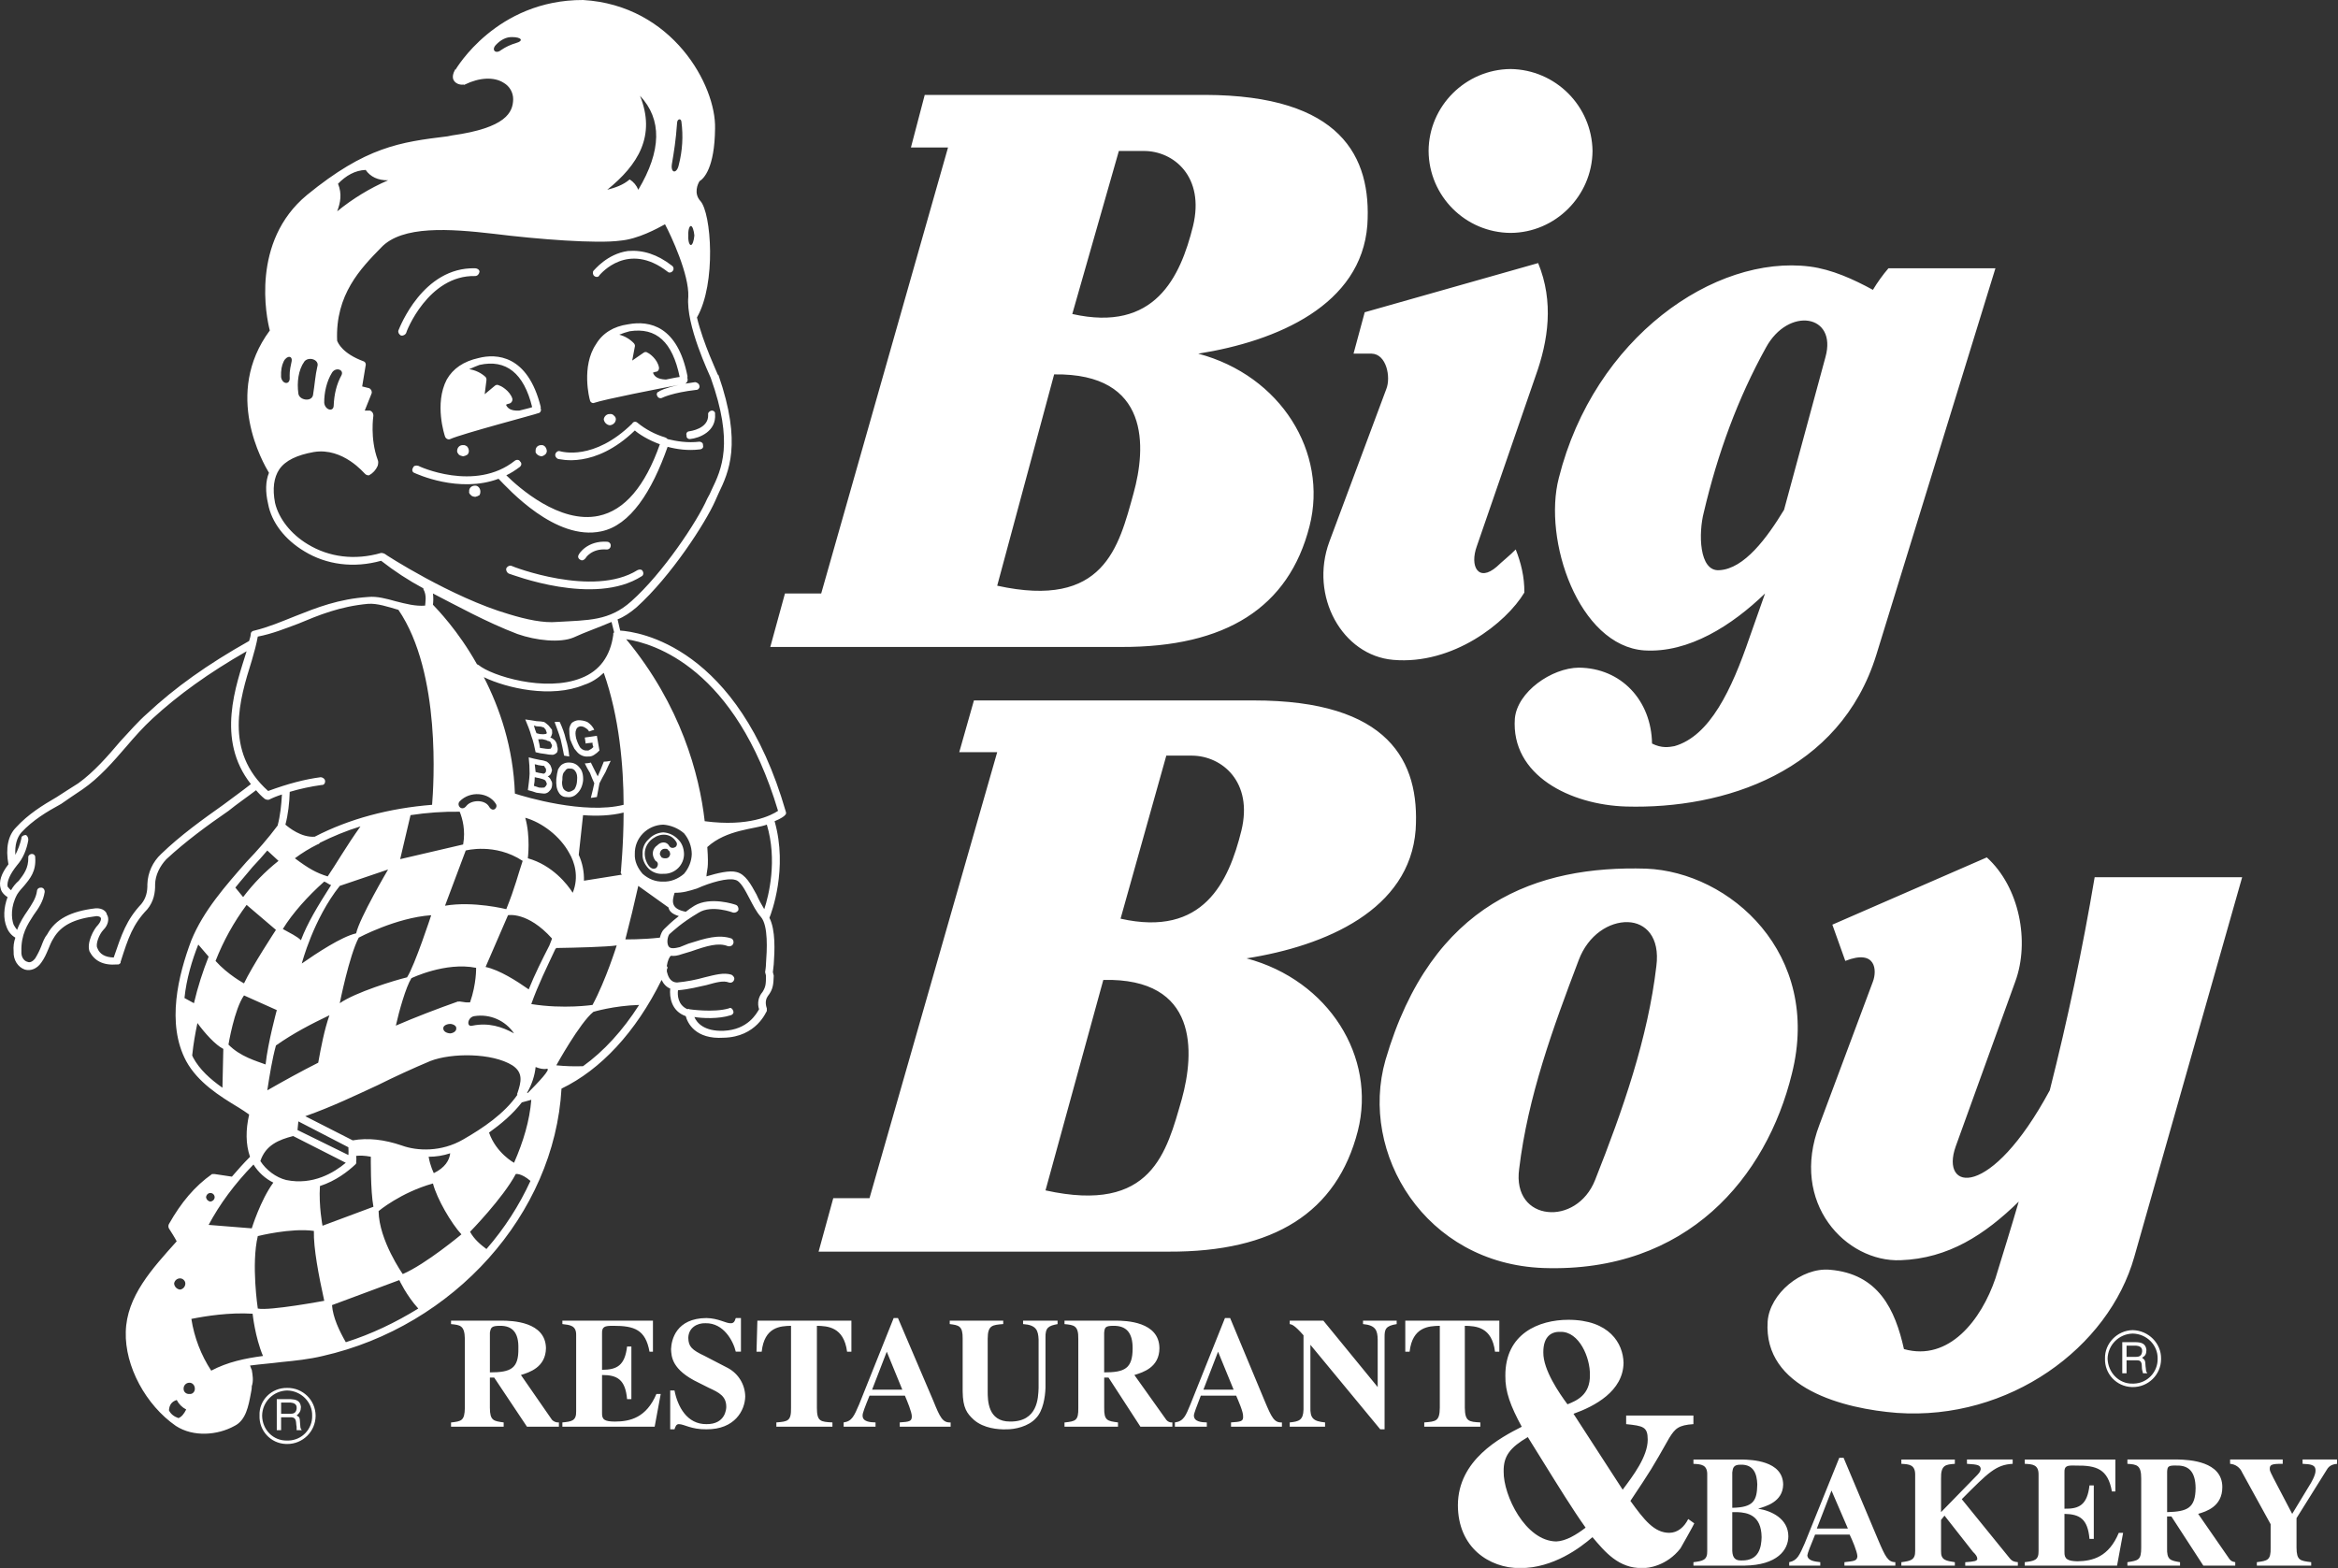 <?xml version="1.0" encoding="UTF-8"?>
<svg width="2501px" height="1678px" viewBox="0 0 2501 1678" version="1.1" xmlns="http://www.w3.org/2000/svg" xmlns:xlink="http://www.w3.org/1999/xlink">
    <rect x="0" y="0" width="2501" height="1678" fill="#333333" stroke="none"/>
    <title>Group 3</title>
    <defs>
        <polygon id="path-1" points="0 -0.001 2500.015 -0.001 2500.015 1677.9 0 1677.9"></polygon>
    </defs>
    <g id="idek" stroke="none" stroke-width="1" fill="none" fill-rule="evenodd">
        <g id="Group-3">
            <mask id="mask-2" fill="white">
                <use xlink:href="#path-1"></use>
            </mask>
            <g id="Clip-2"></g>
            <path d="M2274.825,1451.769 L2284.985,1451.769 C2288.144,1451.719 2290.915,1450.889 2291.455,1446.229 C2292.015,1440.899 2287.855,1440.079 2284.985,1439.759 L2274.825,1439.759 L2274.825,1451.769 Z M2274.825,1469.289 L2270.235,1469.289 L2270.235,1436.069 L2284.985,1436.069 C2290.355,1436.208 2295.346,1437.329 2296.075,1444.379 C2295.905,1449.219 2294.804,1450.599 2291.455,1452.689 C2294.804,1455.319 2294.804,1455.879 2295.144,1461.929 C2295.905,1466.109 2295.075,1466.669 2296.995,1469.289 L2292.375,1469.289 L2291.455,1465.599 C2290.625,1461.419 2292.545,1455.319 2285.915,1455.458 L2274.825,1455.458 L2274.825,1469.289 Z M1655.545,1296.708 C1674.285,1298.899 1696.455,1287.519 1706.295,1262.559 C1736.025,1187.589 1762.885,1110.319 1771.835,1033.699 C1775.895,1002.369 1760.115,987.149 1741.375,986.639 C1721.635,986.039 1698.935,1000.159 1688.775,1027.239 C1661.015,1100.379 1634.425,1173.179 1625.085,1250.579 C1621.125,1279.229 1636.635,1294.719 1655.545,1296.708 L1655.545,1296.708 Z M1482.035,1134.289 C1531.435,964.989 1645.235,925.949 1760.775,929.399 C1850.415,932.879 1949.255,1020.359 1916.755,1149.039 C1889.724,1259.299 1804.985,1362.019 1650.955,1356.699 C1524.505,1352.059 1453.625,1234.089 1482.035,1134.289 L1482.035,1134.289 Z M1839.215,610.069 C1865.905,608.639 1890.255,575.409 1908.435,545.459 L1952.724,382.089 C1965.565,336.179 1912.965,327.889 1889.045,371.929 C1858.974,426.189 1837.385,485.129 1822.585,548.229 C1816.895,569.889 1817.165,611.679 1839.215,610.069 L1839.215,610.069 Z M1667.525,511.309 C1705.304,361.119 1834.304,272.249 1936.105,285.199 C1959.755,288.289 1982.724,298.819 2003.485,310.119 C2008.485,301.849 2014.035,294.099 2020.105,287.049 L2134.545,287.049 L2007.175,700.519 C1968.335,826.259 1844.025,865.859 1739.525,862.939 C1679.825,861.139 1616.145,829.569 1620.465,768.799 C1623.065,740.139 1659.895,714.669 1688.775,714.349 C1734.375,714.669 1766.485,749.549 1767.215,795.559 C1777.565,800.789 1785.325,799.399 1791.205,798.329 C1829.075,787.489 1852.315,738.199 1871.515,682.049 L1888.115,634.989 C1852.875,668.989 1806.635,698.889 1758.895,695.899 C1688.675,690.869 1650.195,577.649 1667.525,511.309 L1667.525,511.309 Z M1211.595,1442.529 C1211.615,1425.689 1204.685,1418.519 1191.295,1418.539 C1182.015,1418.519 1181.715,1420.439 1181.155,1425.929 L1181.135,1425.929 L1181.135,1468.369 C1203.015,1468.349 1211.595,1464.458 1211.595,1442.529 L1211.595,1442.529 Z M1254.085,1521.919 L1254.105,1521.919 L1254.105,1526.509 L1219.955,1526.509 L1185.805,1473.909 L1181.185,1473.909 L1181.185,1506.219 C1180.915,1520.119 1184.805,1520.409 1195.935,1521.919 L1195.935,1526.509 L1138.715,1526.509 L1138.715,1521.969 C1150.435,1520.699 1153.765,1520.149 1153.475,1506.269 L1153.475,1432.419 C1153.765,1417.958 1148.515,1417.689 1138.715,1416.719 L1138.715,1413.019 L1193.165,1413.019 C1204.735,1412.969 1240.155,1414.089 1240.255,1442.559 C1240.155,1463.069 1222.705,1468.349 1213.465,1471.169 L1247.615,1519.149 C1249.155,1521.109 1251.596,1522.159 1254.085,1521.919 L1254.085,1521.919 Z M1976.715,1635.439 L1959.195,1594.819 L1943.495,1635.439 L1976.715,1635.439 Z M2027.474,1671.429 L2027.474,1675.129 L1973.025,1675.129 L1973.025,1671.429 C1983.575,1670.189 1986.615,1670.189 1986.875,1664.969 C1986.615,1659.958 1981.335,1647.489 1978.565,1641.899 L1941.645,1641.899 C1936.495,1654.419 1933.745,1661.349 1933.355,1664.049 C1933.715,1670.189 1941.745,1670.729 1947.185,1671.429 L1947.185,1675.129 L1913.955,1675.129 L1913.955,1671.429 C1922.655,1669.639 1924.875,1664.089 1930.585,1651.139 L1967.505,1559.769 L1972.125,1559.769 L2009.045,1647.439 C2016.795,1665.729 2019.575,1671.299 2027.474,1671.429 L2027.474,1671.429 Z M965.215,1486.839 L948.585,1446.229 L932.905,1486.839 L965.215,1486.839 Z M1016.885,1521.919 L1016.915,1521.919 L1016.915,1526.509 L962.465,1526.509 L962.465,1521.899 C972.435,1521.208 975.465,1520.919 975.375,1515.429 C975.465,1510.958 970.215,1498.489 967.985,1493.289 L930.135,1493.289 C925.345,1505.149 922.575,1512.069 922.745,1514.529 C922.575,1521.239 930.865,1521.769 936.575,1521.919 L936.575,1526.509 L902.455,1526.509 L902.455,1521.919 C911.495,1520.679 913.705,1514.849 919.055,1502.519 L955.975,1410.229 L960.565,1410.229 L998.415,1498.849 C1005.635,1516.789 1008.405,1522.329 1016.885,1521.919 L1016.885,1521.919 Z M1319.615,1486.839 L1302.985,1446.229 L1287.315,1486.839 L1319.615,1486.839 Z M1371.295,1521.919 L1371.295,1526.509 L1316.846,1526.509 L1316.846,1521.899 C1327.105,1521.208 1330.145,1520.919 1329.755,1515.429 C1330.115,1510.958 1324.596,1498.489 1322.365,1493.289 L1284.515,1493.289 C1279.995,1505.149 1277.224,1512.069 1277.125,1514.529 C1277.224,1521.239 1285.245,1521.769 1290.955,1521.919 L1290.955,1526.509 L1256.804,1526.509 L1256.804,1521.919 C1266.165,1520.679 1268.375,1514.849 1273.435,1502.519 L1310.355,1410.229 L1315.895,1410.229 L1352.815,1498.849 C1360.304,1516.789 1363.105,1522.329 1371.295,1521.919 L1371.295,1521.919 Z M1094.405,1416.689 C1108.625,1417.659 1110.575,1423.469 1111.005,1433.289 L1111.005,1484.998 C1110.575,1495.469 1110.275,1521.208 1080.555,1520.969 C1056.555,1521.208 1056.555,1497.949 1056.555,1488.669 L1056.555,1432.369 C1056.555,1417.659 1061.815,1417.659 1073.165,1416.669 L1073.165,1412.998 L1015.945,1412.998 L1015.945,1416.689 C1025.565,1417.929 1029.995,1418.489 1029.775,1432.389 L1029.775,1488.689 C1029.965,1506.559 1034.395,1512.369 1041.785,1519.149 C1052.405,1528.429 1068.175,1529.529 1075.935,1529.309 C1085.635,1529.529 1100.315,1526.219 1108.235,1517.299 C1115.825,1509.599 1118.035,1494.649 1118.375,1484.998 L1118.375,1431.469 C1118.005,1420.169 1121.895,1418.519 1131.305,1416.719 L1131.305,1412.998 L1094.405,1412.998 L1094.405,1416.689 Z M2283.115,1344.689 L2398.474,938.589 L2240.695,938.589 C2227.775,1015.189 2211.755,1091.239 2192.695,1166.539 C2129.205,1284.458 2074.945,1274.469 2092.085,1226.529 L2155.765,1050.259 C2171.545,1007.309 2160.215,948.869 2125.315,917.369 L1960.096,989.339 L1973.945,1028.109 C2007.105,1015.059 2007.935,1038.589 2003.485,1050.259 L1946.265,1203.469 C1914.054,1287.519 1974.995,1350.649 2033.015,1348.359 C2084.355,1346.519 2123.125,1321.039 2159.465,1285.649 C2151.365,1313.579 2142.765,1340.969 2134.545,1367.789 C2119.505,1412.119 2084.915,1456.989 2036.705,1443.449 C2027.304,1401.329 2009.605,1362.849 1957.346,1358.549 C1927.085,1355.919 1893.025,1384.169 1890.885,1413.919 C1886.105,1485.769 1973.045,1507.359 2029.325,1511.729 C2149.135,1520.099 2255.724,1442.019 2283.115,1344.689 L2283.115,1344.689 Z M1615.875,249.199 C1663.785,248.989 1703.115,209.659 1703.554,161.529 C1702.885,113.379 1664.015,74.519 1615.875,73.849 C1567.695,74.259 1528.365,113.569 1528.195,161.529 C1528.525,209.809 1567.585,248.869 1615.875,249.199 L1615.875,249.199 Z M2463.115,1561.589 L2463.115,1566.208 C2471.155,1566.619 2477.235,1566.889 2476.945,1573.599 C2477.235,1577.998 2471.955,1587.139 2470.474,1589.299 L2452.005,1619.759 L2431.705,1580.989 C2430.715,1578.529 2427.935,1574.399 2428.015,1571.748 C2427.935,1567.179 2429.885,1566.089 2441.865,1566.208 L2441.865,1561.589 L2385.575,1561.589 L2385.575,1566.208 C2391.265,1566.609 2396.255,1570.179 2398.474,1575.439 L2428.935,1630.819 L2428.935,1655.729 C2429.325,1669.609 2425.435,1669.899 2414.185,1671.429 L2414.185,1675.129 L2472.325,1675.129 L2472.325,1671.429 C2460.346,1669.929 2456.745,1669.639 2456.625,1655.729 L2456.625,1624.349 L2488.926,1572.669 C2491.894,1567.179 2496.875,1566.619 2500.015,1566.208 L2500.015,1561.589 L2463.115,1561.589 Z M2348.676,1592.049 C2348.474,1574.929 2341.575,1567.708 2328.355,1568.059 C2318.875,1567.739 2318.605,1569.389 2318.215,1574.519 L2318.215,1617.889 C2339.926,1617.299 2348.474,1613.699 2348.676,1592.049 L2348.676,1592.049 Z M2391.115,1671.429 L2391.085,1671.429 L2391.085,1675.129 L2356.935,1675.129 L2322.785,1622.529 L2318.165,1622.529 L2318.165,1655.759 C2317.724,1669.099 2321.596,1669.659 2332.025,1671.458 L2332.025,1675.149 L2275.724,1675.149 L2275.724,1671.458 C2287.275,1669.639 2290.575,1669.369 2290.485,1655.759 L2290.485,1581.909 C2290.605,1567.179 2285.355,1566.889 2275.724,1566.208 L2275.724,1561.589 L2330.176,1561.589 C2341.554,1561.909 2377.255,1563.289 2377.255,1591.119 C2377.285,1612.029 2359.825,1617.279 2351.415,1619.729 L2384.644,1667.739 C2386.985,1671.019 2389.465,1671.019 2391.115,1671.429 L2391.115,1671.429 Z M1422.045,579.569 C1400.485,637.949 1435.925,701.349 1490.355,706.009 C1554.135,711.579 1611.155,666.469 1630.625,634.019 C1630.825,617.189 1626.955,601.979 1621.395,587.879 C1615.585,593.929 1606.465,601.129 1601.096,606.349 C1581.525,623.299 1571.825,606.109 1579.855,584.209 L1642.615,402.389 C1656.275,364.419 1662.375,322.879 1645.385,281.479 L1459.865,334.089 L1447.895,378.369 L1467.255,378.369 C1483.255,378.789 1487.965,403.729 1482.965,416.219 L1422.045,579.569 Z M1696.165,1634.509 C1682.625,1615.619 1664.905,1586.839 1650.955,1564.359 L1634.325,1537.599 C1615.585,1548.629 1608.125,1557.769 1608.485,1574.519 C1608.125,1599.849 1631.675,1648.849 1664.785,1649.269 C1675.135,1648.879 1686.485,1641.949 1696.165,1634.509 L1696.165,1634.509 Z M1650.925,1447.149 C1650.755,1465.839 1668.205,1491.019 1676.765,1502.519 C1686.175,1498.779 1701.145,1492.679 1700.755,1471.139 C1701.145,1452.549 1689.235,1424.589 1669.375,1425.009 C1660.724,1424.589 1650.755,1428.748 1650.925,1447.149 L1650.925,1447.149 Z M1812.405,1629.889 C1812.405,1630.599 1798.015,1656.069 1797.625,1656.659 C1783.065,1675.449 1762.865,1677.949 1757.025,1677.9 C1731.315,1677.949 1717.165,1660.789 1703.505,1644.669 C1690.325,1656.069 1661.815,1677.679 1625.985,1677.9 C1592.885,1677.679 1559.655,1655.809 1559.535,1610.519 C1559.655,1561.929 1605.035,1538.129 1627.835,1526.539 C1615.855,1504.369 1610.045,1489.129 1610.304,1472.089 C1610.015,1426.799 1646.285,1412.149 1677.665,1412.099 C1721.615,1412.149 1736.295,1437.349 1736.735,1458.229 C1736.295,1488.549 1705.835,1504.609 1683.205,1512.679 L1735.804,1593.889 C1747.085,1578.819 1762.596,1558.329 1762.596,1540.369 C1762.615,1526.458 1757.635,1525.639 1739.525,1523.739 L1739.525,1514.529 L1811.474,1514.529 L1811.474,1523.739 C1795.535,1524.809 1791.935,1528.389 1785.635,1538.498 C1766.724,1571.869 1766.724,1571.869 1744.096,1605.879 C1758.705,1626.149 1769.495,1639.979 1785.635,1640.029 C1794.685,1639.979 1801.605,1633.899 1805.935,1625.269 L1812.405,1629.889 Z M2150.224,1667.739 L2098.545,1604.049 C2126.985,1575.489 2135.005,1567.179 2152.995,1566.208 L2152.995,1561.589 L2104.096,1561.589 L2104.096,1566.208 C2116.195,1566.889 2118.405,1567.708 2118.846,1571.748 C2118.385,1574.929 2117.025,1576.319 2112.375,1580.989 L2076.375,1617.909 L2076.375,1581.929 C2076.015,1567.229 2081.554,1566.939 2091.135,1566.229 L2091.135,1561.609 L2033.915,1561.609 L2033.915,1566.229 C2041.965,1566.639 2048.885,1566.909 2048.695,1578.239 L2048.695,1659.449 C2048.885,1669.369 2043.346,1670.189 2033.915,1671.458 L2033.915,1675.149 L2091.135,1675.149 L2091.135,1671.458 C2081.825,1669.949 2076.015,1669.389 2076.385,1659.449 L2076.385,1626.219 L2080.075,1621.629 L2110.535,1660.399 C2113.665,1663.319 2115.075,1665.498 2115.155,1667.789 C2115.075,1670.239 2112.035,1670.779 2102.245,1671.479 L2102.245,1675.179 L2158.535,1675.179 L2158.535,1671.429 C2154.676,1671.019 2152.465,1670.458 2150.224,1667.739 L2150.224,1667.739 Z M2222.224,1670.509 C2211.435,1670.199 2208.125,1667.979 2208.394,1660.369 L2208.394,1619.759 C2224.755,1620.099 2233.304,1625.079 2235.155,1646.539 L2239.775,1646.539 L2239.775,1589.319 L2235.155,1589.319 C2232.775,1610.129 2224.165,1614.579 2208.394,1614.239 L2208.394,1575.469 C2208.125,1568.319 2211.165,1567.759 2220.375,1568.079 C2243.005,1567.739 2254.915,1571.899 2259.144,1595.769 L2262.846,1595.769 L2262.846,1561.609 L2165.926,1561.609 L2165.926,1566.208 C2174.045,1566.619 2180.995,1566.889 2180.685,1578.219 L2180.685,1659.429 C2180.974,1669.609 2175.705,1670.169 2165.926,1671.429 L2165.926,1675.129 L2264.665,1675.129 L2271.135,1640.049 L2266.515,1640.049 C2255.745,1665.748 2238.855,1670.199 2222.224,1670.509 L2222.224,1670.509 Z M1523.554,1521.919 L1523.554,1526.509 L1583.545,1526.509 L1583.545,1521.919 C1571.304,1521.239 1567.165,1520.939 1566.945,1506.219 L1566.945,1418.539 C1578.785,1418.779 1595.945,1419.609 1599.245,1446.229 L1603.865,1446.229 L1603.865,1412.998 L1503.255,1412.998 L1503.255,1446.229 L1507.875,1446.229 C1510.935,1419.609 1528.365,1418.779 1540.185,1418.539 L1540.185,1506.219 C1540.015,1520.659 1536.125,1520.919 1523.554,1521.919 L1523.554,1521.919 Z M1884.425,1644.669 C1884.155,1620.899 1869.205,1618.399 1858.585,1617.889 L1853.045,1617.889 L1853.045,1659.429 C1853.435,1667.129 1856.474,1669.899 1863.205,1669.589 C1881.945,1669.929 1884.155,1654.949 1884.425,1644.669 L1884.425,1644.669 Z M1853.045,1613.269 C1875.846,1612.849 1879.445,1605.659 1879.804,1588.349 C1879.465,1576.849 1875.865,1566.889 1862.275,1567.129 C1853.695,1566.889 1853.695,1571.339 1853.045,1575.439 L1853.045,1613.269 Z M1913.035,1643.748 C1912.965,1658.279 1901.346,1674.619 1865.974,1675.129 L1811.505,1675.129 L1811.505,1671.458 C1821.275,1670.199 1826.545,1669.369 1826.255,1659.449 L1826.255,1578.239 C1826.575,1566.909 1819.615,1566.649 1811.505,1566.229 L1811.505,1561.609 L1864.125,1561.609 C1873.075,1561.929 1907.125,1562.509 1907.495,1588.379 C1907.125,1607.339 1888.315,1611.759 1880.724,1614.219 C1895.245,1616.479 1912.965,1625.059 1913.035,1643.748 L1913.035,1643.748 Z M2254.525,1453.619 C2254.915,1468.609 2266.804,1480.819 2281.295,1480.379 C2281.715,1480.389 2282.144,1480.389 2282.575,1480.379 C2296.995,1480.019 2308.405,1468.039 2308.054,1453.619 C2308.346,1439.248 2296.435,1427.069 2281.295,1426.849 C2266.665,1427.219 2254.905,1438.989 2254.525,1453.619 L2254.525,1453.619 Z M2251.755,1453.619 C2251.295,1437.329 2264.885,1423.469 2281.295,1423.159 C2298.375,1423.469 2311.945,1437.349 2311.745,1453.619 C2311.755,1453.879 2311.755,1454.139 2311.745,1454.399 C2311.535,1470.998 2297.894,1484.289 2281.295,1484.069 C2280.995,1484.069 2280.695,1484.069 2280.405,1484.059 C2264.085,1483.559 2251.265,1469.929 2251.755,1453.619 L2251.755,1453.619 Z M1458.045,1416.689 C1471.635,1417.929 1473.554,1423.469 1473.745,1433.289 L1473.745,1484.069 L1415.605,1412.998 L1379.635,1412.998 L1379.635,1416.689 C1381.935,1417.109 1384.715,1417.659 1394.385,1428.699 L1394.385,1508.089 C1394.115,1519.589 1389.405,1520.949 1379.635,1521.919 L1379.635,1526.509 L1417.455,1526.509 L1417.455,1521.919 C1404.915,1520.679 1401.315,1517.619 1401.755,1505.289 L1401.755,1438.859 L1476.495,1529.309 L1481.115,1529.309 L1481.115,1430.549 C1481.045,1422.399 1482.135,1418.519 1494.045,1416.719 L1494.045,1412.998 L1458.045,1412.998 L1458.045,1416.689 Z M1275.304,808.489 L1247.615,808.489 L1198.685,982.929 C1287.235,1002.909 1314.346,943.639 1327.925,888.779 C1340.665,836.519 1307.165,808.809 1275.304,808.489 L1275.304,808.489 Z M1180.235,1048.458 L1118.395,1273.639 C1232.665,1298.899 1247.905,1232.439 1264.245,1175.829 C1277.804,1126.409 1282.525,1046.099 1180.235,1048.458 L1180.235,1048.458 Z M1333.474,1025.389 C1421.515,1048.869 1472.465,1131.099 1452.505,1209.979 C1430.096,1297.489 1362.545,1339.589 1250.385,1339.182 L875.665,1339.182 L891.365,1281.958 L930.135,1281.958 L1066.725,804.799 L1026.125,804.799 L1041.825,749.429 L1340.835,749.429 C1486.025,749.309 1518.965,814.639 1514.346,887.859 C1507.905,973.279 1418.474,1012.049 1333.474,1025.389 L1333.474,1025.389 Z M698.485,897.099 C690.565,902.659 686.405,913.479 692.945,924.779 C696.375,930.369 699.965,930.079 702.185,928.479 C704.125,926.219 704.685,922.619 701.255,921.089 C696.105,914.309 698.315,907.639 703.105,904.458 C706.895,900.449 713.265,899.889 716.035,905.379 C717.715,907.639 720.195,907.639 722.505,906.309 C723.765,905.458 724.885,903.248 723.405,900.789 C717.425,891.069 706.335,891.329 698.485,897.099 L698.485,897.099 Z M716.935,913.719 C716.575,911.559 716.015,910.169 715.085,910.029 C714.625,908.759 713.535,907.939 711.395,908.179 C708.545,907.939 706.045,910.149 705.855,913.719 C706.045,915.419 707.435,916.539 707.695,917.419 C708.545,917.639 709.645,918.458 711.395,918.339 C713.535,918.489 714.625,917.659 715.085,917.419 C716.095,916.419 716.745,915.119 716.935,913.719 L716.935,913.719 Z M709.545,890.579 C715.455,890.989 720.995,893.498 725.245,897.969 C729.595,902.079 731.515,907.599 731.715,913.669 C731.735,925.389 722.255,934.909 710.535,934.939 C710.205,934.939 709.875,934.929 709.545,934.919 C703.755,935.479 698.005,933.449 693.845,929.379 C689.415,924.809 686.945,919.259 687.375,913.669 C686.985,907.719 689.375,901.919 693.845,897.969 C697.895,893.529 703.545,890.879 709.545,890.579 L709.545,890.579 Z M632.025,815.879 C629.915,816.589 627.675,816.589 625.565,816.809 C627.205,820.299 629.055,823.679 631.105,826.939 C632.415,830.689 634.075,834.289 635.725,838.029 C634.605,843.129 633.515,848.139 632.025,853.708 C634.185,853.419 636.345,853.109 638.495,852.779 C639.325,847.849 640.435,842.869 641.265,838.029 C643.505,833.729 645.425,829.859 647.735,826.019 C649.315,822.109 651.255,818.239 653.275,814.039 C650.435,814.619 648.215,814.909 645.885,814.959 C643.775,820.449 641.555,825.699 639.415,830.639 C637.105,825.999 634.605,821.279 632.025,815.879 L632.025,815.879 Z M508.355,295.339 C510.855,295.219 512.505,293.269 512.945,290.749 C512.775,288.579 510.855,287.199 508.355,287.049 C452.155,285.539 427.505,350.589 426.215,353.509 C425.585,355.569 426.705,357.789 428.985,359.049 C431.245,359.409 433.475,358.299 434.535,356.279 C434.165,355.549 457.985,294.099 508.355,295.339 L508.355,295.339 Z M495.445,476.239 C491.755,476.019 488.975,478.789 488.975,482.699 C488.975,484.039 489.835,485.159 490.825,486.399 C492.045,487.369 493.695,487.929 495.445,488.239 C497.095,487.949 498.665,487.319 500.065,486.399 C502.305,484.039 501.745,480.439 500.065,478.079 C498.675,476.839 497.025,476.019 495.445,476.239 L495.445,476.239 Z M686.475,616.509 C688.055,615.829 688.885,613.059 687.405,610.969 C686.675,609.169 683.905,608.909 681.855,610.049 C634.605,639.629 547.945,606.109 547.125,605.429 C544.915,604.749 542.435,606.109 541.585,608.199 C541.045,609.999 542.145,612.769 544.355,613.739 C547.945,614.739 635.725,649.059 686.475,616.509 L686.475,616.509 Z M619.095,593.469 C617.735,595.629 618.565,597.849 620.945,599.009 C622.455,600.059 624.635,599.519 626.485,597.169 C626.315,597.019 632.685,586.759 648.655,587.899 C651.235,588.149 653.205,586.199 653.245,584.229 C653.735,581.779 651.765,579.829 649.555,579.619 C627.975,578.179 619.125,592.859 619.095,593.469 L619.095,593.469 Z M643.115,568.529 C658.675,565.319 672.195,554.719 683.955,538.909 C695.715,523.099 705.695,502.099 714.165,478.079 C724.055,480.709 735.945,482.389 748.315,480.849 C751.185,480.729 752.865,478.789 751.985,476.259 C752.275,474.099 750.335,472.709 748.315,472.569 C735.405,474.099 723.765,472.149 714.165,469.819 C713.435,468.949 712.475,468.309 711.395,467.969 C700.615,464.729 690.575,459.389 681.855,452.269 C680.015,450.569 677.265,451.129 676.315,453.189 C635.165,493.469 600.845,483.239 598.805,482.729 C597.245,482.139 595.035,483.239 594.205,485.499 C593.385,487.389 594.495,489.869 596.975,491.039 C598.655,490.989 635.745,502.339 679.115,460.579 C683.365,464.399 693.335,470.769 705.875,475.339 C690.025,520.329 668.155,546.069 640.365,551.929 C598.655,560.749 554.635,521.419 541.605,508.539 C546.615,506.179 551.305,503.139 556.385,499.329 C557.965,497.629 558.235,495.409 556.385,493.789 C555.465,491.789 552.715,491.529 550.845,492.859 C508.105,526.939 447.485,498.719 447.485,498.399 C444.745,497.629 442.505,498.449 441.945,500.249 C440.295,502.609 441.115,505.109 442.865,505.789 C445.565,507.029 490.975,528.079 533.315,512.259 C543.815,523.079 594.205,579.009 643.115,568.529 L643.115,568.529 Z M508.355,519.599 C504.485,519.479 501.445,522.229 501.885,526.069 C501.425,526.939 502.275,528.589 503.735,529.759 C504.485,530.809 506.145,531.369 508.355,531.609 C509.985,531.299 511.555,530.669 512.945,529.759 C513.605,528.639 513.925,527.359 513.875,526.069 C513.915,522.249 511.125,519.479 508.355,519.599 L508.355,519.599 Z M635.725,295.319 C637.665,296.869 640.435,296.599 641.265,294.419 C642.655,292.979 671.725,257.829 714.165,290.719 C715.475,292.159 718.245,291.859 719.705,289.799 C720.995,288.289 720.725,285.519 718.785,284.259 C703.295,272.199 687.795,267.219 671.725,268.549 C649.315,271.639 635.745,289.089 634.805,289.769 C633.775,291.279 634.075,294.079 635.725,295.319 L635.725,295.319 Z M737.235,461.459 C735.555,461.569 734.165,462.819 734.165,464.599 C734.165,465.059 734.255,465.559 734.465,466.079 C734.025,468.259 735.945,469.919 738.155,469.769 C748.145,468.769 766.425,461.599 764.915,442.979 C765.305,440.819 763.365,439.169 761.225,439.289 C758.935,439.699 756.995,441.649 757.525,443.909 C758.115,458.829 738.185,461.339 737.235,461.459 L737.235,461.459 Z M652.325,443.009 C649.025,442.789 646.245,445.559 645.865,448.549 C646.245,451.929 649.025,454.679 652.325,455.019 C655.945,454.699 658.715,451.929 658.795,448.549 C658.795,447.089 658.115,445.719 656.945,444.849 C655.865,443.439 654.085,442.729 652.325,443.009 L652.325,443.009 Z M572.965,482.699 C572.595,484.039 573.445,485.159 574.805,486.399 C576.135,487.459 577.735,488.099 579.425,488.239 C580.775,487.919 582.035,487.289 583.095,486.399 C584.205,485.479 584.875,484.139 584.945,482.699 C584.775,478.789 582.005,476.019 579.405,476.239 C575.365,476.019 572.595,478.789 572.965,482.699 L572.965,482.699 Z M662.435,358.099 C668.435,359.639 673.875,362.849 678.145,367.339 C679.165,368.579 679.455,369.989 679.065,371.029 L676.295,385.789 L688.305,377.499 C689.615,376.329 691.605,376.329 692.915,377.499 C694.425,377.989 703.275,384.089 704.925,393.179 C705.215,395.439 703.805,397.939 701.235,397.799 C700.235,398.209 699.115,398.479 698.465,398.719 C699.965,402.629 703.005,405.699 712.315,406.109 C718.785,404.869 723.205,403.779 727.075,403.339 C719.345,365.829 702.155,350.029 673.545,354.429 C669.215,355.549 665.915,356.669 662.435,358.099 L662.435,358.099 Z M631.105,428.249 C630.475,426.719 621.625,391.839 637.575,368.259 C644.595,356.379 656.505,349.179 671.725,347.019 C695.275,342.539 724.885,349.179 735.405,402.389 C735.145,403.729 735.405,404.839 735.405,405.159 C736.175,407.189 734.815,409.459 733.065,410.479 C736.305,409.899 739.835,409.349 743.675,408.859 C745.885,409.269 748.125,410.649 748.295,413.469 C748.385,415.369 746.735,417.309 744.595,417.169 C719.345,420.089 708.625,425.479 708.625,425.479 C707.985,425.869 707.275,426.059 706.575,426.059 C705.055,426.059 703.595,425.179 703.085,423.629 C701.915,422.009 702.735,419.259 704.955,419.019 C704.955,418.369 711.665,414.989 725.955,411.879 C705.885,415.609 646.795,427.189 635.725,430.999 C634.075,431.969 631.305,430.319 631.105,428.249 L631.105,428.249 Z M512.945,390.429 C509.175,391.839 505.875,393.229 501.885,395.019 C508.435,395.979 514.535,398.869 519.415,403.339 C520.215,404.389 520.545,405.729 520.335,407.029 L518.485,421.789 L529.575,412.549 C530.785,411.509 532.735,411.509 534.195,412.549 C535.505,412.599 545.205,417.849 548.045,426.379 C548.065,426.439 548.075,426.499 548.085,426.559 C548.535,429.069 546.865,431.469 544.355,431.919 C543.255,432.239 541.875,432.529 541.585,432.849 C541.315,433.359 541.585,433.769 541.585,433.769 C543.255,436.689 546.025,439.729 555.435,439.309 C561.245,437.779 566.525,436.689 569.265,435.619 C560.415,399.299 541.315,384.089 512.945,390.429 L512.945,390.429 Z M512.045,383.039 C530.525,378.299 564.575,379.129 578.505,435.639 C578.135,436.149 578.435,436.979 578.505,437.489 C579.255,439.189 577.875,441.959 575.735,442.079 C575.105,442.789 493.965,464.109 481.595,469.789 C479.575,470.769 476.805,469.379 476.045,467.019 C475.685,466.049 464.335,431.999 477.895,406.109 C484.555,394.339 495.905,386.589 512.045,383.039 L512.045,383.039 Z M317.325,1507.139 C317.875,1501.839 313.745,1500.989 310.855,1500.669 L300.715,1500.669 L300.715,1512.679 L310.855,1512.679 C313.995,1512.629 316.785,1511.779 317.325,1507.139 L317.325,1507.139 Z M320.995,1522.819 C321.455,1527.019 320.915,1527.849 322.835,1530.208 L317.295,1530.208 L317.295,1526.509 C316.205,1522.599 318.125,1516.259 310.835,1516.379 L300.695,1516.379 L300.695,1530.229 L296.075,1530.229 L296.075,1496.979 L310.835,1496.979 C316.205,1497.389 321.205,1498.239 321.915,1505.289 C321.765,1510.129 320.355,1511.809 317.325,1514.529 C320.625,1516.229 320.625,1516.769 320.995,1522.819 L320.995,1522.819 Z M333.925,1514.529 C334.215,1500.159 322.035,1487.989 307.165,1487.739 C292.485,1488.029 280.665,1499.859 280.395,1514.529 C280.495,1529.819 292.405,1541.729 307.165,1541.289 C307.685,1541.309 308.215,1541.309 308.735,1541.289 C323.085,1540.859 334.355,1528.869 333.925,1514.529 L333.925,1514.529 Z M337.615,1514.529 L337.615,1514.919 C337.505,1531.629 323.875,1545.089 307.155,1544.99 C306.635,1544.99 306.105,1544.99 305.575,1544.958 C289.455,1544.279 276.945,1530.649 277.625,1514.529 C276.895,1498.239 290.465,1484.659 307.155,1484.998 C307.245,1484.989 307.325,1484.989 307.415,1484.989 C323.905,1484.809 337.435,1498.029 337.615,1514.529 L337.615,1514.529 Z M906.145,1446.229 L910.765,1446.229 L910.765,1412.998 L810.175,1412.998 L809.255,1446.229 L814.795,1446.229 C817.665,1419.609 834.825,1418.779 846.175,1418.539 L846.175,1506.219 C846.475,1520.659 842.605,1520.919 830.475,1521.919 L830.475,1526.509 L890.465,1526.509 L890.465,1521.919 L890.445,1521.919 C877.725,1521.239 873.845,1520.949 873.845,1506.219 L873.845,1418.539 C885.195,1418.779 902.645,1419.609 906.145,1446.229 L906.145,1446.229 Z M1212.545,527.909 C1226.035,479.319 1231.015,399.059 1127.635,400.569 L1066.725,626.669 C1181.185,651.829 1196.665,585.379 1212.545,527.909 L1212.545,527.909 Z M1147.035,335.959 C1235.435,355.839 1262.565,296.599 1276.224,241.809 C1288.895,189.189 1255.665,161.499 1223.625,161.529 L1196.865,161.529 L1147.035,335.959 Z M1199.635,692.211 L823.985,692.211 L839.685,634.989 L878.455,634.989 L1014.115,157.829 L974.425,157.829 L989.205,101.539 L1289.155,101.539 C1434.245,101.949 1467.474,167.309 1462.665,240.889 C1456.105,326.209 1366.695,364.979 1281.765,378.399 C1370.005,401.779 1420.955,484.039 1400.825,562.989 C1378.585,650.449 1310.765,692.519 1199.635,692.211 L1199.635,692.211 Z M554.515,1442.529 C554.905,1425.689 547.975,1418.519 535.135,1418.539 C525.535,1418.519 525.005,1420.439 524.055,1425.929 L524.055,1468.369 C546.325,1468.349 554.905,1464.458 554.515,1442.529 L554.515,1442.529 Z M597.855,1521.919 L597.855,1526.509 L563.725,1526.509 L528.625,1473.909 L524.035,1473.909 L524.035,1506.219 C524.125,1520.119 527.995,1520.409 538.785,1521.919 L538.785,1526.509 L482.485,1526.509 L482.485,1521.969 C493.675,1520.699 497.005,1520.149 497.265,1506.269 L497.265,1432.419 C497.005,1417.958 492.015,1417.689 482.485,1416.719 L482.485,1413.019 L536.015,1413.019 C547.945,1412.969 583.655,1414.089 584.025,1442.559 C583.655,1463.069 566.225,1468.349 557.255,1471.169 L590.485,1519.149 C592.425,1521.119 595.115,1522.129 597.855,1521.919 L597.855,1521.919 Z M778.745,1463.748 L753.835,1450.819 C739.805,1444.229 736.505,1440.639 736.285,1431.449 C736.505,1420.699 745.615,1415.429 754.755,1415.769 C774.155,1415.429 784.385,1434.829 787.065,1446.199 L792.605,1446.199 L792.605,1410.229 L787.065,1410.229 C786.045,1413.239 785.215,1415.989 781.525,1415.789 C776.635,1416.009 768.615,1410.469 755.685,1410.229 C723.475,1410.469 718.225,1433.169 717.835,1443.449 C718.225,1451.159 718.225,1465.549 747.365,1479.429 L758.455,1484.998 C769.175,1489.929 776.925,1493.799 776.905,1505.289 C776.905,1507.359 776.075,1523.989 755.685,1523.739 C734.855,1523.989 724.855,1504.879 721.525,1487.739 L716.935,1487.739 L716.935,1529.279 L721.525,1529.279 C722.385,1526.759 723.205,1523.719 726.145,1523.739 C731.785,1523.719 739.275,1529.498 755.685,1529.279 C786.065,1529.498 796.855,1509.039 797.195,1494.208 C797.025,1481.458 789.965,1469.809 778.745,1463.748 L778.745,1463.748 Z M724.345,1051.208 C734.345,1050.269 744.225,1048.409 753.885,1045.659 C764.795,1043.039 774.205,1040.269 782.495,1042.889 C784.725,1044.159 786.115,1046.369 785.265,1048.429 C784.435,1050.789 782.225,1051.909 779.725,1051.208 C773.915,1048.869 766.155,1051.059 755.735,1053.979 C747.345,1055.779 737.085,1058.549 725.275,1059.519 C724.615,1064.359 724.885,1075.169 735.405,1079.819 C736.255,1079.299 736.795,1079.299 737.255,1079.819 C737.255,1079.819 763.385,1083.748 779.725,1078.889 C781.375,1077.649 783.585,1079.039 784.315,1081.659 C785.235,1083.189 784.145,1085.669 781.545,1086.279 C768.635,1090.389 751.455,1089.559 742.775,1088.129 C745.375,1094.279 753.125,1103.679 774.155,1102.879 C800.185,1101.739 809.355,1084.309 812.005,1079.809 C809.855,1073.449 811.265,1066.419 815.695,1061.369 C819.315,1055.509 819.315,1052.469 819.395,1043.839 L818.465,1040.149 C818.755,1037.789 819.315,1035.019 819.395,1030.909 C820.415,1017.029 822.065,990.458 813.925,981.049 C809.135,975.748 805.535,968.559 801.935,961.679 C796.955,952.229 791.975,942.259 786.235,941.379 C778.675,938.949 759.835,944.199 745.615,950.619 C736.865,953.339 730.765,955.289 721.625,955.239 C718.885,964.139 717.205,972.449 733.635,975.539 C736.305,973.279 739.345,971.329 742.845,969.069 C760.125,958.859 786.135,967.729 787.155,968.149 C789.205,968.849 790.295,971.329 789.905,973.689 C788.855,975.708 786.615,976.829 784.365,976.458 C784.365,976.458 761.465,967.729 747.445,976.458 C728.535,987.669 720.215,995.979 716.065,999.529 C714.405,1001.498 712.755,1008.419 715.135,1012.429 C717.175,1015.889 723.275,1014.229 727.145,1013.359 L736.355,1009.659 C755.095,1003.708 768.685,999.549 782.495,1004.119 C784.415,1005.239 785.205,1007.609 784.345,1009.659 C783.615,1011.748 781.375,1012.849 778.795,1012.429 C768.665,1008.159 756.195,1012.019 739.105,1017.979 L729.865,1020.748 C724.905,1022.549 721.015,1023.109 717.885,1022.599 C716.325,1023.079 714.115,1027.799 713.265,1033.659 C714.385,1034.719 714.385,1035.839 713.265,1037.349 C713.555,1037.759 713.555,1038.609 713.265,1039.199 C714.385,1043.599 716.325,1051.059 724.345,1051.208 L724.345,1051.208 Z M726.175,980.149 C718.805,977.989 715.745,974.659 715.085,970.939 C708.545,966.349 694.695,956.379 682.785,947.849 C678.505,966.998 673.895,986.079 668.955,1005.069 C668.955,1005.069 686.675,1005.389 705.875,1003.219 C706.895,999.309 708.305,995.979 710.495,994.009 C713.535,990.998 718.245,986.299 726.175,980.149 L726.175,980.149 Z M683.685,1075.219 C656.485,1076.019 634.775,1082.609 634.775,1082.609 C620.215,1094.279 595.105,1139.829 595.105,1139.829 C604.615,1140.799 614.165,1141.109 623.715,1140.748 C645.985,1124.739 666.185,1102.589 683.685,1075.219 L683.685,1075.219 Z M584.975,1143.498 C581.465,1144.379 577.025,1143.279 572.965,1141.649 C572.035,1150.769 569.005,1160.179 563.745,1169.339 L564.675,1169.339 C575.365,1158.498 590.055,1143.279 584.975,1143.498 L584.975,1143.498 Z M568.345,1176.729 C564.845,1177.899 561.535,1178.429 558.205,1179.498 C548.535,1192.019 536.065,1202.539 523.135,1211.799 C530.785,1233.829 549.895,1244.109 549.895,1244.109 C559.865,1221.359 566.525,1199.208 568.345,1176.729 L568.345,1176.729 Z M567.445,1263.509 C557.385,1254.879 551.745,1256.119 551.745,1256.119 C538.005,1281.979 502.835,1317.929 502.835,1317.929 C506.995,1325.759 514.185,1331.829 520.365,1336.399 C539.475,1314.489 555.335,1289.939 567.445,1263.509 L567.445,1263.509 Z M495.445,1219.189 C516.695,1206.969 539.395,1191.748 553.585,1171.208 C552.685,1170.989 553.225,1170.169 553.585,1169.359 C557.385,1157.958 560.155,1147.729 548.045,1139.829 C526.385,1126.409 483.175,1126.409 460.375,1135.208 C441.335,1143.229 422.565,1151.839 404.075,1161.049 C380.175,1172.089 355.535,1183.998 326.555,1194.279 L377.315,1220.119 C393.475,1217.229 410.905,1219.149 429.915,1225.659 C446.345,1231.619 472.115,1232.729 495.445,1219.189 L495.445,1219.189 Z M464.065,1255.189 C475.975,1249.339 480.695,1241.579 481.595,1233.949 C474.155,1236.439 466.365,1237.689 458.525,1237.669 C460.195,1247.679 464.065,1255.189 464.065,1255.189 L464.065,1255.189 Z M493.595,1320.699 C482.905,1309.129 467.395,1282.829 463.145,1266.248 C428.645,1275.899 404.995,1295.789 404.995,1295.789 C405.385,1327.119 430.835,1363.169 430.835,1363.169 C455.485,1352.589 493.595,1320.699 493.595,1320.699 L493.595,1320.699 Z M447.435,1400.069 C434.725,1386.089 427.145,1369.629 427.145,1369.629 L355.165,1396.399 C356.095,1409.639 363.015,1424.059 369.925,1436.089 C397.605,1427.359 423.375,1414.889 447.435,1400.069 L447.435,1400.069 Z M346.855,1391.779 C340.855,1364.498 335.305,1335.429 335.765,1317.009 C311.245,1313.559 275.775,1322.549 275.775,1322.549 C268.605,1352.569 275.775,1400.069 275.775,1400.069 C288.245,1402.719 346.855,1391.779 346.855,1391.779 L346.855,1391.779 Z M281.325,1450.819 C272.745,1430.399 270.235,1405.609 270.235,1405.609 C245.325,1404.099 220.675,1407.969 204.705,1411.149 C207.765,1430.909 215.015,1449.789 225.945,1466.519 C243.405,1457.239 262.215,1453.349 281.325,1450.819 L281.325,1450.819 Z M208.425,1485.919 C208.525,1482.179 205.745,1479.429 202.885,1479.449 C202.665,1479.439 202.445,1479.439 202.235,1479.449 C198.845,1479.629 196.235,1482.529 196.415,1485.919 C196.315,1489.099 199.085,1491.879 202.885,1491.458 C205.775,1491.879 208.525,1489.099 208.425,1485.919 L208.425,1485.919 Z M199.185,1508.059 C194.815,1505.839 191.265,1502.279 189.045,1497.899 C183.605,1499.629 181.125,1503.229 180.735,1508.989 C182.775,1513.189 186.375,1515.699 190.875,1517.299 C194.395,1515.958 196.875,1512.629 199.185,1508.059 L199.185,1508.059 Z M186.255,1373.329 C186.565,1376.759 189.285,1379.479 192.725,1379.789 C195.895,1379.269 198.235,1376.539 198.265,1373.329 C198.285,1370.309 195.495,1367.829 192.725,1367.789 C189.465,1367.719 186.685,1370.099 186.255,1373.329 L186.255,1373.329 Z M220.405,1281.009 C220.735,1283.409 222.625,1285.299 225.025,1285.629 C227.605,1285.309 229.545,1283.369 229.615,1281.009 C229.615,1278.469 227.565,1276.409 225.025,1276.409 C222.615,1276.458 220.695,1278.409 220.405,1281.009 L220.405,1281.009 Z M223.175,1310.569 L269.315,1314.259 C269.315,1314.259 278.555,1284.219 292.385,1265.329 C283.645,1260.979 276.295,1254.269 271.165,1245.958 C250.865,1266.759 234.825,1288.639 223.175,1310.569 L223.175,1310.569 Z M284.095,1138.909 C286.625,1115.299 296.105,1080.739 296.105,1080.739 L261.025,1065.039 C250.595,1079.859 244.395,1117.659 244.395,1117.659 C256.965,1130.539 274.415,1135.259 284.095,1138.909 L284.095,1138.909 Z M238.885,1122.279 C230.395,1118.069 218.775,1105.069 211.195,1094.589 C208.785,1105.919 206.845,1117.248 205.655,1128.719 C205.655,1128.719 205.485,1129.129 205.655,1129.649 C206.045,1129.689 206.045,1130.519 206.575,1131.489 C213.525,1144.379 224.875,1154.609 237.955,1163.799 L238.885,1122.279 Z M207.475,1073.369 C211.555,1055.799 217.105,1038.909 223.175,1023.539 L212.095,1010.609 C205.455,1027.289 199.385,1047.489 197.335,1067.829 L207.475,1073.369 Z M230.565,1028.159 C243.965,1043.059 261.025,1052.149 261.025,1052.149 C269.435,1034.208 295.175,994.929 295.175,994.929 L263.795,968.169 C250.105,986.609 238.935,1006.779 230.565,1028.159 L230.565,1028.159 Z M251.765,949.669 L260.075,959.829 C271.015,945.379 283.735,932.369 297.925,921.089 L285.935,909.998 C281.055,915.669 275.805,921.769 270.235,927.529 C264.165,935.059 257.795,941.989 251.765,949.669 L251.765,949.669 Z M372.695,1227.509 L319.165,1199.819 L318.245,1209.059 L372.695,1235.819 C372.985,1233.269 372.695,1229.958 372.695,1227.509 L372.695,1227.509 Z M369.895,1244.109 L313.605,1215.498 C298.215,1219.439 284.095,1225.248 278.525,1242.259 C284.625,1251.809 295.155,1259.839 306.215,1262.559 C334.745,1268.419 357.455,1254.589 369.895,1244.109 L369.895,1244.109 Z M380.085,1245.929 C372.425,1253.179 359.425,1263.429 342.235,1268.998 C340.875,1290.579 345.005,1311.469 345.005,1311.469 C353.315,1308.279 399.455,1291.169 399.455,1291.169 C396.225,1273.958 396.685,1237.639 396.685,1237.639 C389.855,1236.309 384.875,1236.309 380.985,1236.719 C381.295,1238.849 381.305,1241.019 381.005,1243.159 C381.305,1244.189 380.935,1245.289 380.085,1245.929 L380.085,1245.929 Z M295.175,1118.589 C291.015,1133.869 288.515,1149.919 285.935,1166.589 C303.465,1156.579 321.475,1146.589 340.415,1137.029 C343.375,1120.579 346.975,1101.739 352.395,1086.279 C332.825,1095.659 313.995,1105.359 295.175,1118.589 L295.175,1118.589 Z M343.135,831.559 C345.545,831.809 347.485,833.459 347.755,835.259 C348.045,838.169 346.395,840.089 344.055,839.879 C332.515,841.469 321.105,843.929 309.935,847.239 C309.595,859.199 308.205,871.379 305.315,882.319 C309.035,885.498 322.305,896.289 336.695,895.219 C373.545,876.089 416.445,864.739 462.215,861.099 C463.795,841.208 472.375,720.209 426.215,652.509 C414.505,649.059 403.705,645.459 393.915,646.049 C363.555,648.789 340.855,658.199 319.145,667.289 C304.855,672.589 291.285,678.129 275.755,681.119 C274.365,688.929 272.155,697.239 269.285,706.959 C256.385,748.159 239.225,803.799 286.835,846.319 C308.185,838.439 326.435,833.729 343.135,831.559 L343.135,831.559 Z M268.385,838.949 C230.685,791.089 252.545,733.209 263.795,696.799 C222.915,720.209 190.805,743.469 163.185,768.799 C153.415,777.789 144.005,788.319 135.505,798.329 C121.015,815.159 106.065,832.319 88.415,844.469 C80.585,849.789 72.565,855.039 65.345,860.169 C49.845,868.629 35.185,877.479 22.885,890.629 C18.025,896.319 15.785,904.339 16.415,914.649 C19.305,909.089 21.475,903.189 22.885,897.099 C22.715,894.929 24.655,893.549 27.505,893.399 C29.085,893.809 30.495,896.319 30.275,898.939 C28.525,909.049 24.655,918.458 18.265,925.708 C10.535,935.359 7.235,943.109 8.125,948.769 C8.615,948.629 9.155,950.569 11.825,952.469 C13.965,948.609 16.775,945.169 20.135,942.309 C25.485,935.359 30.495,928.989 30.275,917.389 C29.905,915.689 31.855,913.748 33.965,913.699 C36.015,913.479 37.955,915.419 37.665,917.419 C38.785,932.319 32.145,940.069 25.675,947.869 C23.295,950.599 20.525,953.369 18.285,957.089 C11.385,969.679 11.945,982.439 14.595,989.389 C15.665,991.339 16.895,993.199 18.285,994.929 C21.355,986.599 25.505,980.199 29.375,974.639 C34.085,967.489 38.515,961.119 39.535,953.419 C39.635,950.889 41.845,949.498 44.125,949.719 C46.265,949.769 47.925,951.708 47.825,954.339 C46.245,964.449 41.555,971.349 35.815,979.248 C29.375,989.339 22.425,999.599 22.885,1017.998 C22.445,1024.248 26.045,1028.399 29.345,1029.089 C31.875,1030.319 34.915,1028.939 37.665,1025.389 C40.195,1021.279 42.365,1016.949 44.125,1012.458 C46.005,1007.619 47.385,1003.469 50.595,999.549 C59.275,983.509 75.605,974.949 102.275,971.839 C110.485,971.329 114.085,976.049 114.255,978.309 C117.415,982.969 115.475,990.169 110.585,994.909 C106.085,999.599 101.935,1010.369 104.115,1014.309 C106.625,1020.919 112.435,1024.219 121.645,1024.469 C130.155,999.599 135.135,984.379 151.175,967.248 C156.185,961.099 157.835,954.169 157.645,945.998 C158.065,933.699 163.375,922.069 172.395,913.699 C192.985,893.809 216.545,876.919 238.855,861.099 C248.655,853.679 258.885,846.458 268.385,838.949 L268.385,838.949 Z M544.325,657.109 C563.165,662.889 581.445,666.759 596.005,665.419 C629.065,663.449 651.745,664.549 675.365,643.279 C708.795,613.599 745.915,557.929 756.605,533.429 C758.645,529.999 759.745,527.499 761.195,524.219 C771.915,502.029 785.215,474.069 760.275,404.239 C758.915,400.689 733.445,347.799 736.285,317.479 C737.305,293.809 717.935,252.289 711.365,239.969 C702.985,244.539 682.495,255.889 663.385,257.489 C638.735,260.849 576.175,256.159 527.705,250.099 C481.465,244.799 430.255,240.919 407.725,264.859 C385.945,287.149 358.525,315.129 360.635,364.539 C361.565,366.929 366.275,378.279 389.245,386.709 C390.635,387.119 391.755,389.339 391.095,391.329 L387.425,413.469 L394.815,415.319 C396.965,416.239 398.135,418.589 397.555,420.859 L390.175,439.309 L395.715,439.309 C397.585,439.729 399.505,441.939 399.405,444.849 C399.405,444.849 395.635,469.089 404.025,491.939 C404.775,493.469 404.775,495.679 404.025,498.399 C402.175,502.719 398.935,506.289 394.815,508.539 C393.055,508.749 391.325,508.049 390.195,506.689 C389.825,506.739 367.155,478.499 335.745,483.629 C317.855,486.809 305.405,492.619 298.825,502.069 C292.945,510.899 291.285,522.809 294.225,538.069 C298.195,554.919 311.215,571.519 329.275,582.359 C351.935,596.169 379.625,599.769 407.745,591.599 C409.025,591.619 410.285,591.929 411.435,592.499 C411.705,593.109 483.435,639.359 544.325,657.109 L544.325,657.109 Z M300.665,403.339 C301.785,410.949 309.545,412.059 309.905,405.189 C309.835,399.859 309.565,397.379 311.755,387.639 C313.725,380.199 306.795,379.929 303.465,386.709 C301.275,391.279 300.425,395.999 300.665,403.339 L300.665,403.339 Z M319.145,420.859 C319.825,428.369 333.385,430.319 334.845,422.709 C336.715,411.239 337.255,401.539 339.465,392.249 C341.965,384.909 330.345,381.049 325.635,386.709 C318.975,395.999 317.585,409.269 319.145,420.859 L319.145,420.859 Z M346.825,431.019 C347.755,438.919 356.895,441.139 356.965,433.799 C357.455,422.029 359.935,411.239 365.275,401.489 C368.265,395.439 359.125,392.399 355.145,398.719 C349.455,407.909 346.685,420.089 346.825,431.019 L346.825,431.019 Z M360.685,226.109 C377.225,212.599 395.545,201.429 415.135,192.909 C404.265,193.029 396.225,189.159 391.145,181.819 C379.885,182.239 370.215,187.779 361.605,196.579 C366.055,207.709 364.115,216.849 360.685,226.109 L360.685,226.109 Z M551.715,46.159 C560.975,43.539 557.385,39.669 548.045,39.699 C541.585,39.379 535.505,42.709 530.495,48.009 C525.275,53.499 530.255,58.199 536.035,53.549 C540.835,50.269 546.135,47.779 551.715,46.159 L551.715,46.159 Z M649.575,203.039 C658.185,200.779 666.475,198.039 673.575,191.979 C677.745,194.589 680.975,198.469 682.785,203.039 C707.725,161.209 708.285,127.719 684.635,102.459 C701.915,145.409 682.515,176.429 649.575,203.039 L649.575,203.039 Z M726.145,176.279 C730.025,161.219 730.965,145.559 728.915,130.149 C728.485,126.329 724.615,127.159 724.325,131.069 C722.935,150.689 720.995,162.039 718.755,175.359 C717.105,185.539 724.055,186.389 726.145,176.279 L726.145,176.279 Z M736.305,251.979 C735.945,257.569 737.325,262.259 739.075,262.139 C740.655,262.259 742.315,257.569 742.775,251.979 C742.315,246.479 740.655,241.789 739.075,241.809 C737.355,241.769 735.945,246.479 736.305,251.979 L736.305,251.979 Z M568.315,1074.299 C603.325,1079.889 633.855,1075.219 633.855,1075.219 C648.165,1048.579 659.695,1011.539 659.695,1011.539 C649.285,1013.139 616.615,1013.969 595.105,1014.309 C594.745,1014.819 594.745,1014.819 594.155,1015.229 C585.315,1034.208 575.635,1053.589 568.315,1074.299 L568.315,1074.299 Z M564.645,918.319 C590.875,925.659 606.945,946.149 612.655,955.239 C619.685,937.859 614.405,922.059 608.965,912.799 C599.165,894.659 579.795,879.979 561.875,874.949 C567.615,894.929 564.645,918.319 564.645,918.319 L564.645,918.319 Z M565.575,1058.589 C572.035,1042.498 579.815,1026.989 587.715,1011.539 C588.375,1009.269 589.785,1006.769 590.485,1004.149 C564.285,974.949 543.425,979.229 543.425,979.229 L519.435,1034.599 C534.385,1037.789 552.935,1049.699 565.575,1058.589 L565.575,1058.589 Z M505.585,1097.359 C522.495,1093.989 536.895,1098.429 549.895,1105.679 C540.555,1091.769 523.975,1084.559 507.425,1087.199 C500.065,1088.199 498.415,1099.529 505.585,1097.359 L505.585,1097.359 Z M439.145,872.159 L428.065,919.239 L495.425,903.539 C498.115,888.269 494.785,876.089 491.755,868.489 C474.145,868.248 456.555,869.479 439.145,872.159 L439.145,872.159 Z M498.195,909.998 L476.045,969.069 C506.435,963.869 541.585,972.759 541.585,972.759 C551.015,949.479 554.345,935.059 559.105,921.089 C529.405,901.539 498.195,909.998 498.195,909.998 L498.195,909.998 Z M530.495,860.169 C522.745,847.579 502.815,845.929 491.725,857.399 C487.885,861.409 493.965,868.899 499.115,862.019 C504.485,855.599 518.615,855.339 523.105,862.939 C527.195,869.989 533.005,864.179 530.495,860.169 L530.495,860.169 Z M463.115,646.999 C467.375,651.569 489.805,674.269 510.205,710.679 C510.855,711.089 511.685,711.389 512.045,711.609 C525.805,723.009 583.125,740.989 621.865,725.459 C641.555,717.759 652.885,701.979 656.025,679.319 C656.025,679.319 655.945,679.009 656.025,678.399 C655.945,677.569 656.215,677.019 656.945,676.529 L654.175,665.449 C637.405,672.589 626.855,675.949 613.555,682.069 C599.165,688.119 573.425,685.349 553.565,678.379 C520.265,665.689 487.865,647.699 463.115,634.989 C463.775,639.659 463.505,644.079 463.115,646.999 L463.115,646.999 Z M363.455,1073.369 C380.445,1061.609 422.255,1048.869 435.435,1045.689 C443.845,1032.539 461.265,979.229 461.265,979.229 C423.645,981.859 383.755,1003.219 383.755,1003.219 C373.515,1022.569 363.455,1073.369 363.455,1073.369 L363.455,1073.369 Z M322.835,1030.909 C338.375,1020.069 365.495,1002.079 380.985,998.629 C384.315,982.708 415.135,930.319 415.135,930.319 L363.455,947.849 C335.045,983.509 322.835,1030.909 322.835,1030.909 L322.835,1030.909 Z M350.525,937.708 C358.275,926.509 370.745,904.919 385.605,884.189 C370.485,888.829 355.825,894.929 342.215,901.708 C341.385,902.979 340.555,903.248 339.445,903.559 C331.015,907.739 322.985,912.679 315.445,918.319 C330.055,929.248 338.375,933.969 350.525,937.708 L350.525,937.708 Z M302.545,993.989 C310.125,998.189 318.145,1002.079 321.915,1005.989 C328.935,987.419 339.755,969.679 354.215,946.929 C352.205,946.708 349.695,944.199 346.825,943.229 C329.235,958.859 312.875,977.139 302.545,993.989 L302.545,993.989 Z M489.905,1071.529 C490.385,1071.839 490.925,1071.569 491.755,1071.529 L498.215,1072.449 C499.795,1072.429 501.185,1072.689 502.835,1072.449 C509.785,1052.469 509.305,1035.529 509.305,1035.529 C476.535,1028.919 440.075,1046.609 440.075,1046.609 C434.165,1056.069 426.975,1081.539 423.445,1097.359 C444.695,1088.199 467.105,1079.599 489.905,1071.529 L489.905,1071.529 Z M488.055,1100.139 C488.425,1097.879 485.115,1095.659 481.595,1095.519 C477.065,1095.659 474.035,1097.879 474.205,1100.139 C474.035,1103.149 477.065,1105.359 481.595,1105.679 C485.115,1105.359 488.445,1103.149 488.055,1100.139 L488.055,1100.139 Z M667.085,869.389 C653.715,872.759 638.225,873.319 623.715,872.159 L619.095,914.619 C623.025,923.309 624.925,932.779 624.665,942.309 L665.255,935.839 C664.265,934.769 663.415,933.389 664.335,932.149 C663.965,931.439 667.005,905.989 667.085,869.389 L667.085,869.389 Z M645.865,719.869 C639.885,725.459 632.955,730.179 624.635,732.799 C589.785,747.359 541.875,736.279 517.565,724.509 C534.655,757.859 549.045,799.669 550.795,849.089 C561.245,852.539 625.195,871.669 667.085,861.099 C667.005,820.139 662.585,767.269 645.865,719.869 L645.865,719.869 Z M731.695,891.549 C725.475,886.208 717.715,882.979 709.545,882.319 C692.485,882.729 678.655,896.589 679.085,913.699 C678.625,921.498 682.225,928.958 687.405,934.919 C693.575,940.339 701.065,943.639 709.545,943.229 C717.395,943.639 725.415,940.339 731.695,934.919 C736.775,928.958 739.805,921.498 740.005,913.699 C739.865,905.579 736.925,897.759 731.695,891.549 L731.695,891.549 Z M669.855,683.919 C728.455,754.849 748.125,828.499 753.835,878.649 C801.305,884.969 825.395,872.229 832.295,867.559 C786.625,714.959 699.965,688.369 669.855,683.919 L669.855,683.919 Z M820.295,882.319 C807.355,887.149 777.195,887.449 756.605,906.309 C758.355,930.349 756.165,929.519 755.685,937.689 C767.225,934.208 780.525,930.909 787.985,933.069 C797.415,935.329 803.255,946.119 809.235,957.059 C811.835,963.039 814.875,968.289 817.545,972.759 C822.355,958.329 831.765,920.409 820.295,882.319 L820.295,882.319 Z M716.935,1057.689 C713.265,1056.359 709.935,1053.049 707.695,1048.479 C680.015,1104.539 642.655,1144.419 600.645,1164.769 C593.085,1298.949 485.675,1419.099 344.985,1450.889 C330.885,1454.269 315.645,1455.919 300.695,1457.359 C290.195,1458.719 278.845,1459.549 267.465,1461.049 C268.315,1462.849 268.585,1464.529 269.315,1465.649 C270.265,1471.139 271.355,1477.509 269.315,1483.199 C269.415,1485.559 268.855,1488.329 268.385,1490.589 C265.835,1504.389 263.065,1519.609 250.865,1525.639 C232.875,1535.649 206.845,1537.859 188.105,1525.639 C155.895,1503.279 133.455,1461.729 134.555,1425.049 C135.405,1386.989 162.825,1357.359 189.005,1328.139 C186.615,1323.569 183.555,1318.879 180.685,1314.309 C179.955,1312.859 179.955,1311.139 180.685,1309.689 C193.815,1286.479 208.205,1269.319 226.825,1256.169 C227.315,1256.289 228.695,1256.039 229.595,1256.169 C236.185,1257.139 242.815,1258.229 248.065,1258.939 C254.165,1251.889 260.245,1244.958 267.445,1237.719 C262.755,1224.179 262.755,1208.958 266.515,1192.479 C262.905,1189.909 259.205,1187.449 255.435,1185.109 C234.775,1172.689 211.515,1158.009 199.135,1135.259 C177.745,1095.179 190.755,1043.109 204.675,1006.069 C217.615,974.439 241.145,947.869 263.745,922.079 C275.465,909.949 286.815,896.929 296.975,883.309 C299.845,872.569 300.965,861.219 301.595,850.079 C296.825,851.539 292.195,853.389 287.735,855.629 C286.135,855.939 284.475,855.599 283.125,854.699 C279.765,851.929 276.675,848.849 273.905,845.489 C263.845,853.199 253.615,860.119 244.375,867.629 C221.505,883.359 198.525,900.259 177.945,919.309 C170.845,926.849 166.155,936.519 165.935,946.069 C166.125,955.089 164.455,964.498 157.625,972.839 C142.035,989.119 137.345,1002.979 129.015,1029.129 L129.015,1030.059 C128.475,1031.199 126.825,1032.319 125.345,1031.899 C110.485,1033.139 101.085,1028.159 95.805,1018.049 C92.475,1009.059 99.965,994.369 105.015,989.439 C107.425,986.619 108.545,983.579 107.795,982.049 C106.895,980.248 103.825,980.248 103.195,980.199 C79.205,983.019 65.085,990.219 57.065,1004.189 C52.635,1010.929 50.695,1020.919 44.105,1030.009 C39.605,1036.429 32.975,1039.199 26.575,1037.399 C19.095,1034.769 14.105,1027.019 14.575,1017.998 C14.135,1013.009 14.765,1007.979 16.415,1003.248 C12.155,1000.719 8.895,996.809 7.185,992.159 C3.315,982.998 3.875,971.089 8.105,959.859 C3.315,956.939 1.105,953.079 0.715,950.619 C-1.395,943.639 1.105,934.799 9.025,924.779 C5.825,907.639 8.565,893.809 17.345,885.109 C30.175,871.129 45.395,861.699 60.705,852.809 C68.125,847.869 75.855,843.159 83.775,838.049 C100.495,825.999 115.175,809.129 128.985,792.839 C138.155,783.089 147.555,772.029 157.595,763.309 C187.125,735.769 221.475,711.119 266.495,685.789 C267.445,682.869 268.245,680.129 268.345,677.499 C268.535,676.239 270.215,674.879 272.035,674.729 C287.345,670.989 300.915,665.179 316.325,659.029 C338.585,650.229 362.115,640.799 393.845,638.729 C403.075,637.759 413.315,640.529 423.375,643.349 C434.095,646.069 444.615,648.839 454.755,647.969 C454.855,645.249 456.795,636.929 452.905,630.439 L452.905,629.519 C437.015,620.999 421.885,611.109 407.695,599.989 C378.455,608.149 349.115,604.289 325.565,589.849 C304.805,577.429 290.415,558.909 286.795,539.089 C283.755,526.209 284.015,514.859 287.715,505.869 C281.545,495.489 238.345,421.299 288.635,353.579 C284.875,339.599 268.245,258.469 328.305,208.679 C391.505,157.029 427.795,152.069 478.815,145.849 L483.415,144.919 C541.285,136.849 548.755,120.229 548.945,106.149 C548.965,98.899 545.085,92.199 538.785,88.599 C528.555,82.019 512.775,82.839 497.265,90.449 C496.735,90.859 496.445,90.859 495.425,90.449 C494.785,90.859 488.155,90.859 485.285,85.829 C483.725,82.839 484.285,78.949 487.135,73.829 L487.135,74.749 C487.885,73.699 530.785,-0.211 623.715,-0.001 C719.345,5.589 766.135,91.419 764.915,137.539 C764.485,179.759 752.835,191.109 748.315,193.829 C746.465,196.649 741.755,206.879 749.245,215.079 C760.885,227.939 766.425,303.259 745.545,339.649 C752.035,367.189 768.075,400.709 767.685,400.569 C767.985,400.879 768.295,401.189 768.615,401.489 C794.085,474.919 779.435,505.359 768.615,527.939 C767.255,530.849 766.135,533.599 764.915,536.249 C754.785,559.079 718.245,616.129 680.935,649.769 C673.935,655.699 667.295,660.149 660.635,662.669 L663.415,674.679 C682.805,675.949 789.395,690.899 840.615,868.509 C841.175,869.748 840.905,871.429 839.685,872.179 C839.225,873.059 835.625,875.829 828.605,878.649 C843.115,929.549 825.105,977.159 823.065,981.998 C829.795,995.149 828.705,1017.589 827.685,1031.829 C827.315,1035.019 827.045,1038.349 826.755,1040.149 L827.685,1043.839 C827.315,1052.739 827.315,1058.279 821.215,1065.979 C817.345,1071.569 820.125,1078.208 820.295,1078.919 C820.395,1079.839 820.395,1080.769 820.295,1081.689 C819.565,1082.369 809.325,1109.519 774.155,1110.299 C743.725,1112.289 735.405,1094.299 733.565,1087.229 C718.245,1081.829 716.035,1067.169 716.935,1057.689 L716.935,1057.689 Z M657.865,1520.998 C646.805,1520.949 643.775,1518.998 644.015,1511.759 L644.015,1471.169 C660.375,1471.119 668.955,1476.099 670.795,1496.998 L675.395,1496.998 L675.395,1440.708 L670.795,1440.708 C668.395,1461.149 659.835,1465.569 644.015,1465.619 L644.015,1426.849 C643.775,1419.319 646.805,1418.519 656.025,1418.539 C678.655,1418.519 690.535,1422.649 694.795,1446.229 L698.465,1446.229 L698.465,1412.998 L601.575,1412.998 L601.575,1416.689 C609.425,1417.659 616.615,1417.929 616.325,1428.699 L616.325,1509.909 C616.615,1520.389 611.345,1520.949 601.575,1521.919 L601.575,1526.509 L700.305,1526.509 L706.775,1491.458 L702.185,1491.458 C691.385,1516.789 674.225,1520.949 657.865,1520.998 L657.865,1520.998 Z M584.975,838.979 C584.825,838.009 584.515,837.069 584.045,836.209 C583.685,835.429 583.145,834.599 582.195,834.359 C581.495,833.769 579.815,833.479 576.655,832.509 C575.665,832.339 573.985,832.069 572.035,831.559 C572.035,834.839 571.775,837.879 571.115,840.799 C573.155,841.498 575.105,842.039 576.655,842.649 C579.255,842.889 580.915,842.889 581.275,842.649 C582.295,842.889 582.855,842.329 583.125,841.719 C583.975,841.208 584.535,840.119 584.975,838.979 L584.975,838.979 Z M572.035,817.729 C572.335,820.449 572.595,823.229 572.965,826.019 C573.715,826.259 575.105,826.529 576.655,826.939 C578.995,827.379 580.355,827.379 581.275,827.869 C582.025,827.619 582.855,827.359 583.125,826.939 C583.975,825.969 584.245,825.149 584.045,824.169 C584.245,822.929 583.975,822.109 583.125,821.399 C582.855,820.719 582.325,820.159 582.195,819.549 C580.935,819.599 578.995,819.039 575.735,818.629 C574.525,818.229 573.295,817.929 572.035,817.729 L572.035,817.729 Z M589.585,835.229 C590.605,836.499 590.875,838.149 590.515,840.779 C590.315,842.909 589.325,844.879 587.745,846.319 C586.395,848.019 584.365,849.029 582.195,849.089 C581.495,849.229 578.695,848.679 573.915,848.159 C570.965,847.019 567.635,846.169 564.675,845.389 C565.425,839.539 566.255,833.729 566.525,827.839 C566.525,822.109 566.225,816.299 565.575,810.319 C569.555,811.309 573.695,812.409 577.585,813.089 C581.175,813.499 583.395,814.349 584.975,814.939 C586.185,815.709 587.545,817.099 588.665,818.609 C589.535,820.359 590.155,822.229 590.515,824.149 C590.055,825.679 589.805,827.069 588.665,828.769 C587.985,829.689 587.005,830.339 585.895,830.609 C587.625,831.679 588.925,833.309 589.585,835.229 L589.585,835.229 Z M590.515,797.409 C589.865,796.189 589.255,794.959 588.665,793.719 C587.835,793.299 587.015,792.739 585.895,792.789 C585.065,791.919 583.395,791.629 580.355,790.939 C578.965,791.089 577.315,790.819 575.735,790.969 C576.485,793.889 577.315,797.189 577.585,800.179 L584.045,801.109 C585.575,801.329 587.135,801.329 588.665,801.109 C589.225,801.079 589.515,800.499 589.585,800.179 C590.345,799.139 590.345,798.289 590.515,797.409 L590.515,797.409 Z M573.885,784.479 C575.105,784.989 576.485,784.989 577.585,785.399 C580.355,785.549 582.025,785.819 582.175,785.399 C583.395,785.549 584.215,785.279 584.945,784.479 C584.775,783.899 584.775,783.039 584.025,781.709 C583.945,780.829 583.395,780.009 582.175,778.939 C582.005,778.329 581.175,778.059 580.325,778.009 C579.505,777.499 577.585,777.239 573.865,777.089 C573.155,776.699 571.775,776.699 571.115,776.189 C571.775,779.179 572.865,781.949 573.885,784.479 L573.885,784.479 Z M591.385,807.599 C588.595,807.579 585.805,807.269 583.075,806.669 C579.645,806.339 576.255,805.729 572.935,804.819 C571.745,799.159 570.655,793.329 568.315,787.269 C566.785,781.389 564.285,775.579 561.875,769.749 C565.935,770.329 570.095,770.889 573.885,771.599 C577.585,771.719 580.085,772.009 582.175,772.519 C583.395,773.389 585.065,774.509 586.795,776.209 C588.105,777.549 589.195,779.499 590.465,780.809 C590.585,783.069 590.855,784.449 590.465,785.429 C590.005,787.229 589.465,788.339 588.615,789.119 C590.295,789.459 591.945,790.819 593.235,791.889 C594.895,793.649 595.875,795.939 596.005,798.359 C596.805,800.439 596.805,802.739 596.005,804.819 C594.845,806.269 593.205,807.249 591.385,807.599 L591.385,807.599 Z M603.415,808.489 L608.965,809.419 C608.325,803.029 607.235,796.919 605.265,790.969 C603.885,784.449 601.405,778.349 598.805,772.499 C596.965,772.279 595.095,772.279 593.255,772.499 C595.305,778.349 597.805,784.449 599.725,790.969 C601.135,796.629 602.225,802.729 603.415,808.489 L603.415,808.489 Z M615.425,825.119 C614.265,823.209 612.115,822.139 609.885,822.349 C607.215,821.839 605.295,822.929 604.345,825.119 C602.225,826.819 601.405,829.859 601.575,834.329 C600.885,837.429 601.205,840.669 602.495,843.569 C603.725,845.539 605.745,846.889 608.035,847.269 C609.985,847.309 612.195,846.219 614.505,844.489 C616.235,841.719 617.195,838.529 617.275,835.259 C617.765,830.689 617.175,827.379 615.425,825.119 L615.425,825.119 Z M620.045,821.429 C622.745,824.339 624.105,829.029 623.745,835.259 C623.015,841.208 620.795,845.929 617.275,849.089 C614.455,852.129 610.275,853.519 606.195,852.779 C602.775,852.929 599.555,851.149 597.875,848.159 C595.305,844.248 594.745,839.559 595.105,833.409 C595.595,829.329 596.125,825.999 596.955,823.269 C598.365,820.749 599.995,818.529 601.575,817.729 C603.785,816.359 606.365,815.709 608.965,815.879 C613.585,816.009 617.175,817.679 620.045,821.429 L620.045,821.429 Z M609.865,790.969 C609.185,787.309 608.875,783.599 608.935,779.879 C609.255,777.519 610.205,775.279 611.705,773.419 C613.575,771.919 615.805,770.959 618.175,770.649 C621.645,770.479 625.115,771.119 628.315,772.499 C631.475,774.549 634.025,777.419 635.695,780.809 C633.755,781.419 631.835,781.979 630.155,782.659 C629.305,781.089 628.025,779.809 626.465,778.959 C624.865,777.749 622.925,777.099 620.925,777.109 C618.535,777.549 616.885,778.649 616.325,780.809 C615.235,783.069 615.505,786.129 616.325,790.049 C617.735,794.709 619.365,798.039 620.925,800.179 C623.255,802.439 625.465,803.269 628.315,802.949 C629.065,803.289 630.185,802.729 631.085,802.029 C632.665,801.319 633.485,800.499 634.775,799.259 C634.035,797.839 633.715,796.239 633.855,794.639 C631.305,794.979 628.825,794.979 626.485,795.559 C626.095,793.419 625.785,791.259 625.565,789.099 C629.355,788.589 633.775,788.049 638.475,787.249 C639.325,792.769 640.415,797.729 641.245,802.949 C639.615,804.739 637.755,806.289 635.695,807.569 C633.815,808.909 631.535,809.559 629.235,809.419 C626.335,809.729 623.415,809.079 620.925,807.569 C618.535,806.329 616.595,803.829 614.455,801.109 C612.705,797.829 611.175,794.439 609.865,790.969 L609.865,790.969 Z" id="Fill-1" fill="#FFFFFF" mask="url(#mask-2)"></path>
        </g>
    </g>
</svg>